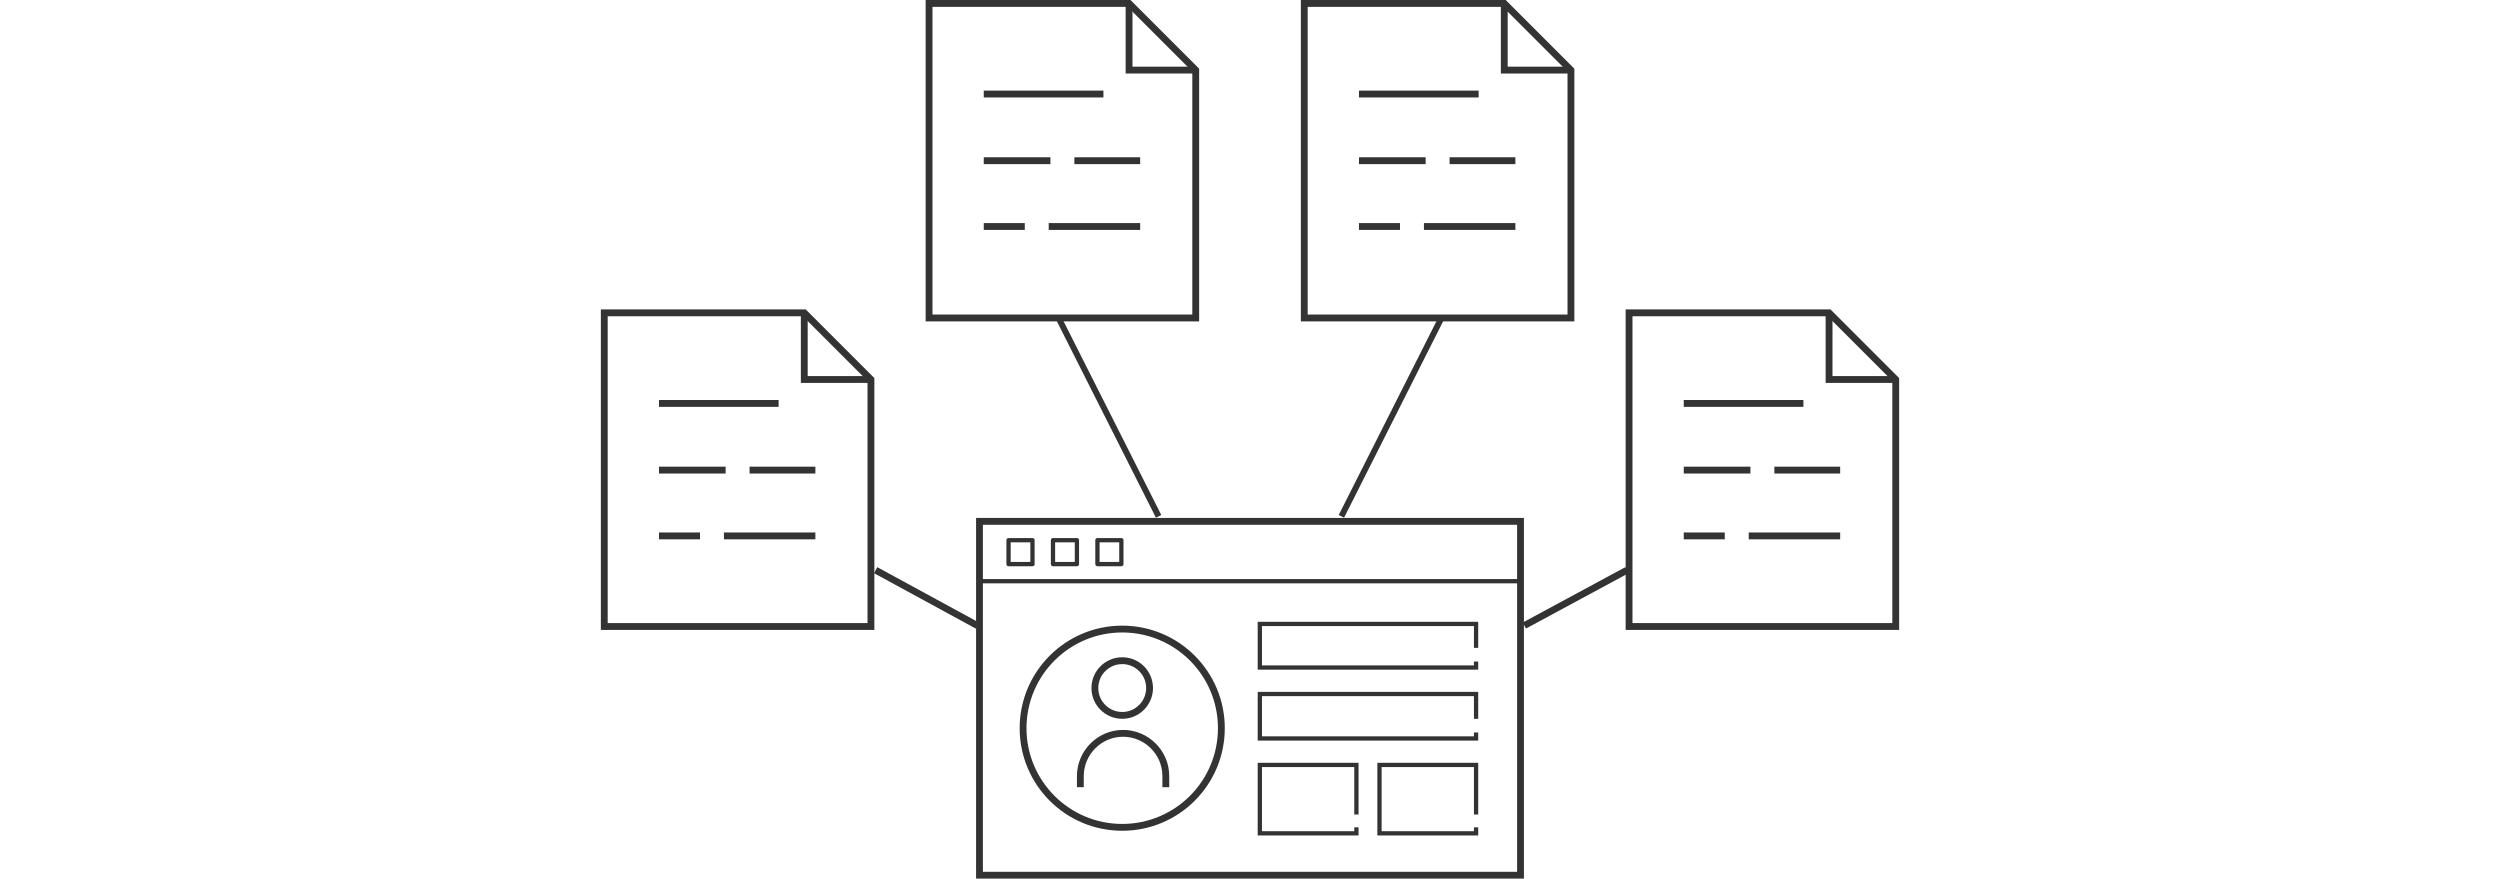 <svg id="b" xmlns="http://www.w3.org/2000/svg" version="1.1" viewBox="0 0 292.5 102.8"><defs><style>.cls-2,.cls-4,.cls-5,.cls-6,.cls-7{fill:none}.cls-2{stroke-linejoin:round}.cls-2,.cls-4,.cls-5,.cls-6,.cls-7{stroke:#333}.cls-2,.cls-5{stroke-width:.5px}.cls-2,.cls-6,.cls-7{stroke-linecap:square}.cls-4,.cls-5,.cls-6,.cls-7{stroke-miterlimit:10}.cls-4,.cls-6{stroke-width:.8px}.cls-7{stroke-width:.7px}</style></defs><g id="c"><path class="cls-6" d="M139.4 8.2h-7.3V.9"/><path class="cls-6" d="M108.7 37.2h31.2v-29L132.1.4h-23.4v36.8zM115.5 11h13.2M126.1 18.8h6.9M115.5 18.8h7M123.1 26.5h9.9M115.5 26.5h4M183.3 8.2H176V.9"/><path class="cls-6" d="M152.6 37.2h31.2v-29L176 .4h-23.4v36.8zM159.4 11h13.2M170 18.8h6.9M159.4 18.8h7M167 26.5h9.9M159.4 26.5h4"/><g><path class="cls-6" d="M101.4 44.4h-7.3v-7.3"/><path class="cls-6" d="M70.7 73.3h31.2V44.4l-7.8-7.8H70.7v36.7zM77.5 47.2h13.2M88.1 55H95M77.5 55h7M85.1 62.7H95M77.5 62.7h4"/><g><path class="cls-6" d="M221.3 44.4H214v-7.3"/><path class="cls-6" d="M190.6 73.3h31.2V44.4l-7.8-7.8h-23.4v36.7zM197.4 47.2h13.2M208 55h6.9M197.4 55h7M205 62.7h9.9M197.4 62.7h4"/></g></g><path class="cls-6" d="M114.6 61h63.3v41.4h-63.3z"/><path style="stroke-miterlimit:10;stroke-linecap:square;stroke-width:.5px;stroke:#333;fill:none" d="M114.6 68h63.3"/><g><path class="cls-7" d="m124 37.5 11.4 22.6M168.5 37.5l-11.4 22.6"/></g><path class="cls-6" d="M102.8 66.9 114 73M190 66.9 178.7 73"/><g><path class="cls-2" d="M118 63.2h2.8V66H118zM123.2 63.2h2.8V66h-2.8zM128.4 63.2h2.8V66h-2.8z"/></g><g><circle class="cls-4" cx="131.3" cy="80.5" r="3.2"/><path class="cls-4" d="M126.4 92.1v-1.3c0-2.7 2.2-5 5-5 2.7 0 5 2.2 5 5v1.3"/><circle class="cls-4" cx="131.3" cy="85.2" r="11.6"/><path class="cls-5" d="M172.7 77.4v.7h-25.3V73h25.3v2.8M172.7 85.7v.7h-25.3v-5.2h25.3v2.9M172.7 96.8v.7h-11.3v-8h11.3v5.8M158.7 96.8v.7h-11.3v-8h11.3v5.8"/></g></g><path style="fill:none;stroke-width:0" d="M0 1.4h292.5v100H0z"/></svg>